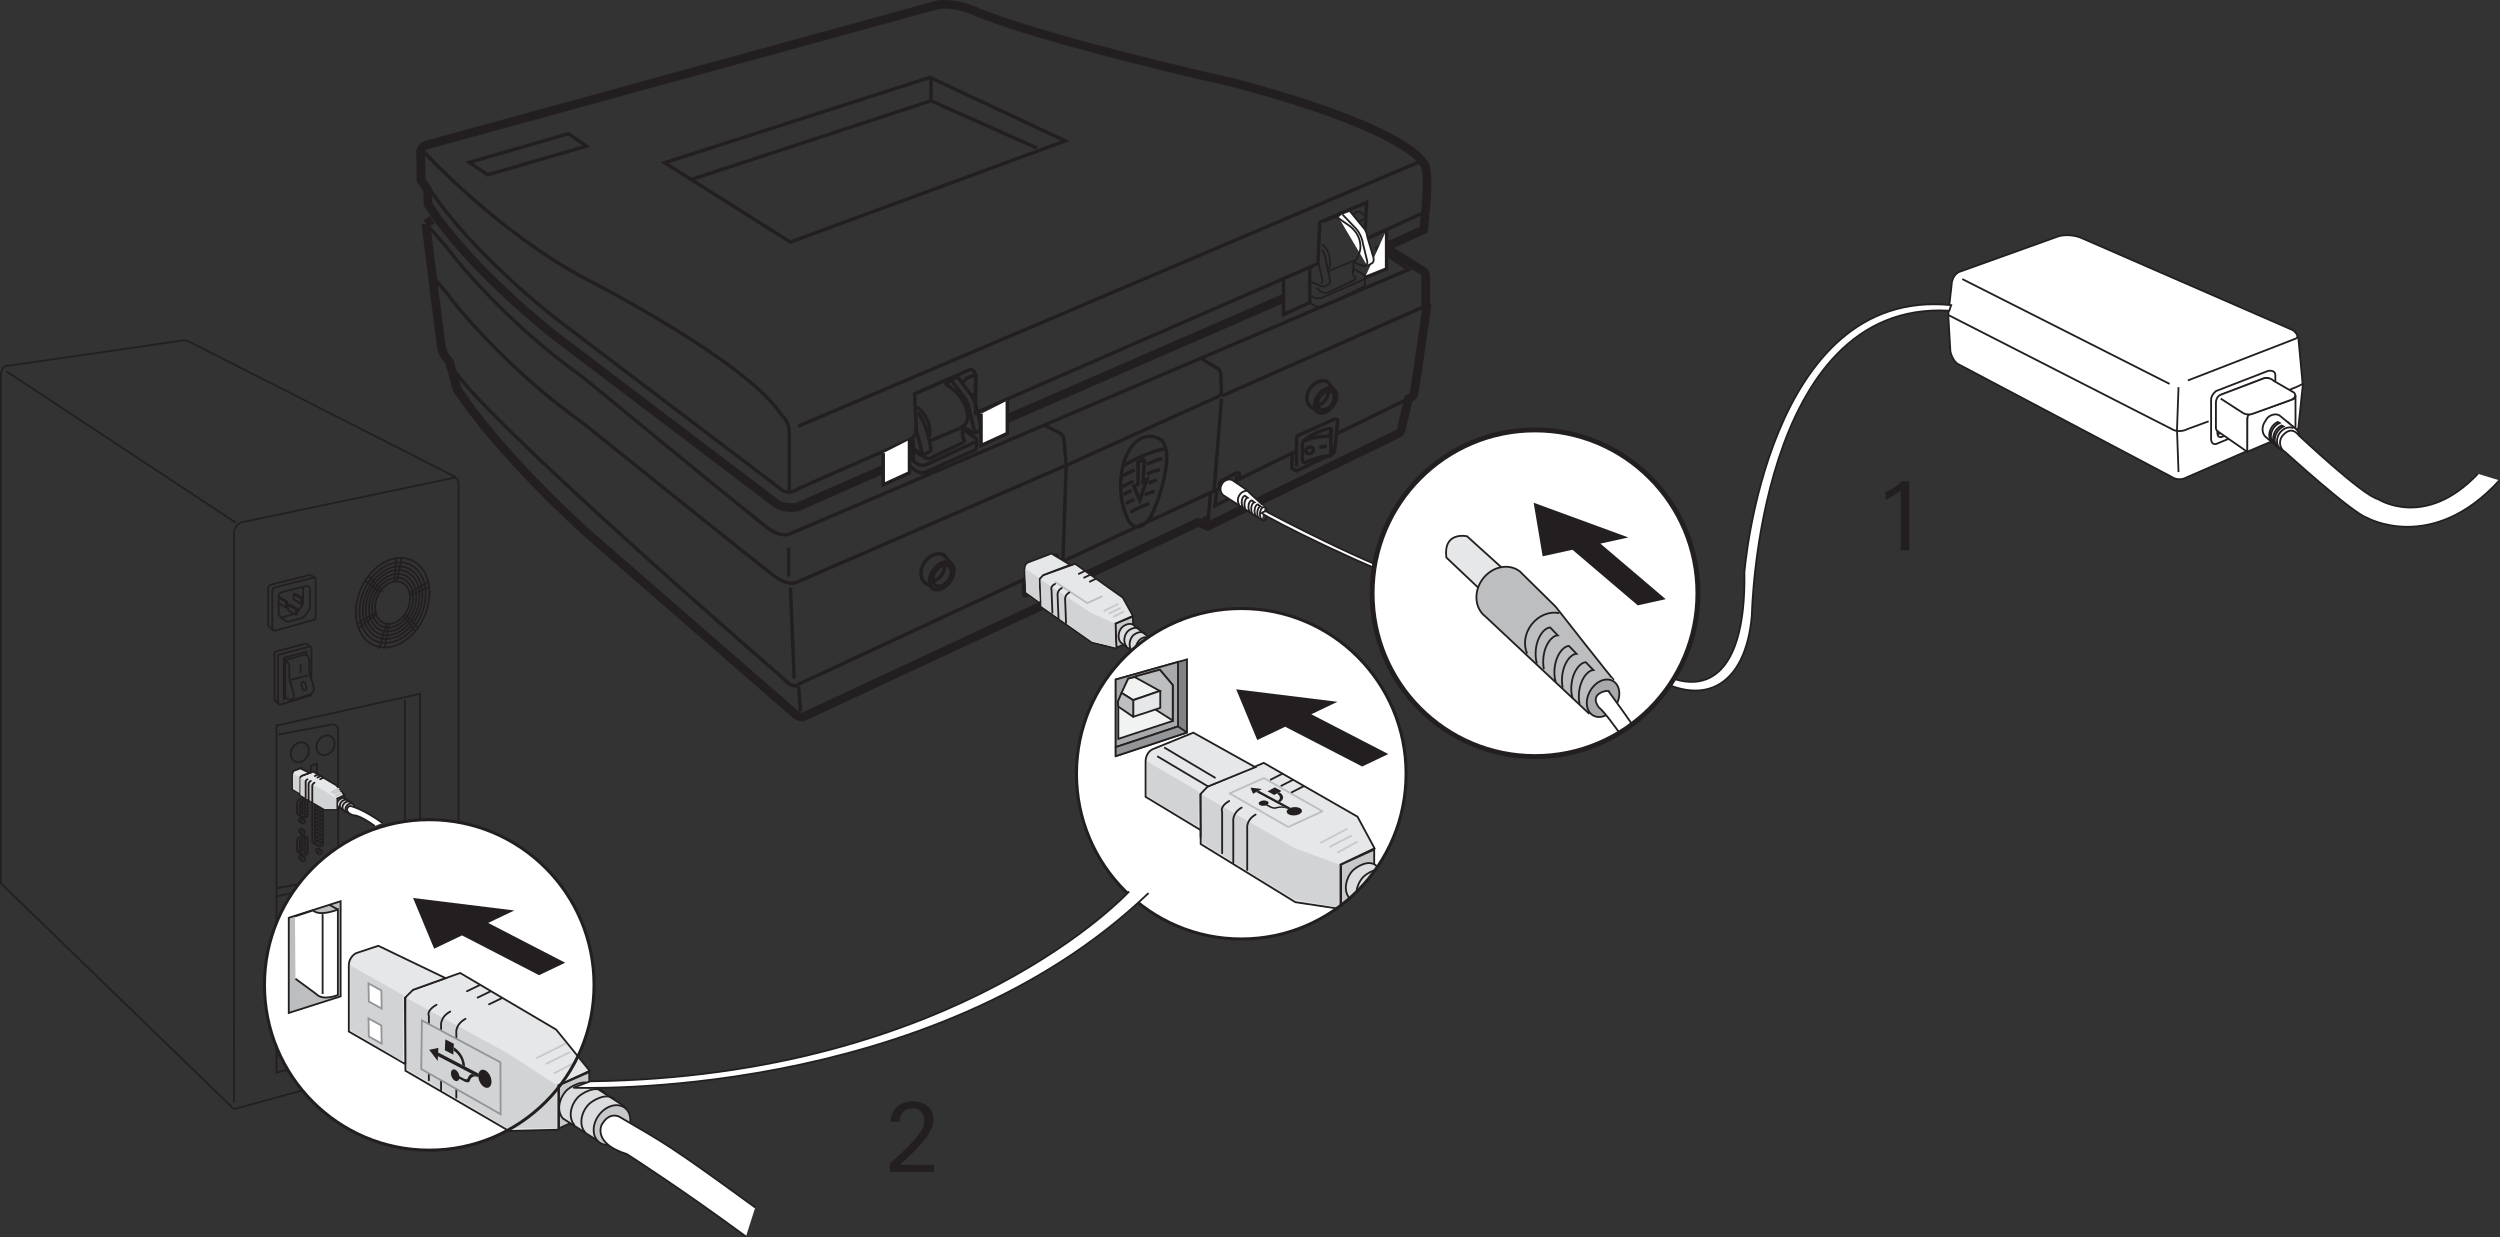 <?xml version="1.0" encoding="UTF-8"?><svg id="Layer_1" xmlns="http://www.w3.org/2000/svg" width="209.255" height="103.565" xmlns:xlink="http://www.w3.org/1999/xlink" viewBox="0 0 209.255 103.565"><rect x="0" y="0" width="209.255" height="103.565" fill="#333333" stroke="none"/><defs><clipPath id="clippath"><path d="M90.1,64.764c0,7.639,6.177,13.831,13.795,13.831s13.794-6.192,13.794-13.831-6.176-13.831-13.794-13.831-13.795,6.192-13.795,13.831" style="fill:none;"/></clipPath><clipPath id="clippath-1"><path d="M114.844,49.657c0,7.551,6.104,13.671,13.636,13.671s13.635-6.12,13.635-13.671-6.103-13.673-13.635-13.673-13.636,6.122-13.636,13.673" style="fill:none;"/></clipPath></defs><path d="M35.653,18.736c.29,2.645,1.306,10.398,1.306,10.398,.145,.465,.261,.639,.261,.639l.406,.523,.638,2.296c.473,.68,1.207,1.711,1.207,1.711,4.515,5.889,10.243,10.816,10.243,10.816l16.84,14.649c.377,.349,.696,.233,.696,.233l20.872-9.737c.435-.204,.406-.523,.406-.523v-.465l11.739-5.551,.812,.32,15.798-7.673c.493-.204,.464-.639,.464-.639l.551-2.354c.405-.174,.463-.435,.463-.435,.406-2.5,1.073-7.324,1.073-7.324l-.087-.174v-2.238c.029-.494-.377-.611-.377-.611l-3.042-1.901" style="fill:none; stroke:#231f20; stroke-width:.728px;"/><path d="M36.188,23.151s.969,1.031,1.703,2.025c0,0,4.295,5.558,10.902,10.232,0,0,15.435,12.44,16.252,12.973,.962,.629,1.569,.387,1.569,.387l22.629-9.826m22.394-6.368l-.519-.611c-.344-.247-1.052-.03-1.428,.497-.376,.528-.404,1.155-.068,1.515l.422,.319m.289-1.213c-.376,.527-.404,1.155-.059,1.401,.343,.247,.928,.02,1.304-.507,.376-.527,.403-1.154,.059-1.401-.344-.247-.928-.02-1.304,.507Zm-.015,.825c.218-.04,.453-.196,.627-.439,.142-.198,.215-.416,.219-.608m-.67,.308c-.283,.396-.295,.873-.027,1.065,.268,.193,.715,.028,.998-.368,.282-.395,.294-.873,.026-1.065-.268-.193-.715-.028-.997,.368Zm-30.913,13.972l-.578-.678c-.383-.275-1.17-.034-1.589,.553-.418,.586-.448,1.284-.074,1.684l.47,.354m.321-1.348c-.419,.586-.449,1.284-.066,1.558,.382,.275,1.031,.022,1.45-.565,.418-.585,.448-1.283,.066-1.558-.383-.274-1.032-.022-1.45,.565Zm-.016,.917c.243-.044,.505-.218,.698-.488,.157-.22,.238-.462,.244-.677m-.746,.344c-.314,.44-.328,.97-.029,1.184,.298,.214,.795,.031,1.109-.409,.314-.44,.328-.97,.029-1.184-.298-.214-.795-.03-1.109,.41Zm10.327-.632l-.055,2.015m-.035-12.995c.09,.023,.455,.144,.503,.603l.192,2.152-.275,8.005" style="fill:none; stroke:#231f20; stroke-width:.291px;"/><line x1="35.653" y1="18.736" x2="36.188" y2="18.385" style="fill:none; stroke:#231f20; stroke-width:.728px;"/><path d="M40.816,14.633l8.278-2.402-1.526-1.04-8.279,2.401,1.527,1.041ZM77.837,6.476l-22.205,7.146,10.523,6.642,23.003-8.471-11.321-5.317Zm8.96,5.915l-8.872-3.955v-1.96m41.245,6.913l-52.377,22.294m52.567-17.985l-5.13,2.357,.154-3.117-3.913,1.659-.16,3.466-28.653,12.494,.01-3.036s-.043-.935-.829-.431l-4.29,1.869,.143,2.9s.108,.54-.471,.912l-9.486,4.17s-.71,.624-1.481-.081l-18.885-14.32s-7.109-5.551-10.536-10.923m-.249-2.808s6.144,6.702,13.597,10.611c0,0,13.291,6.777,16.227,11.305,0,0,.653,.558,.653,1.399v5.071m.79,16.295l.152,2.056m-.836-10.358l.304,7.616m-.455-10.968v2.438m43.477-10.807c-.159,.094-.229,.272-.155,.396,.073,.125,.262,.151,.42,.057,.16-.094,.229-.272,.156-.396-.073-.125-.262-.151-.421-.057Zm1.568-.09s-.407-.026-.629,.093m.956-.986l.053-.474s.04-.197-.236-.131c0,0-1.376,.328-2.098,1.038m2.281-.433s-1.415,.039-2.058,.355c0,0-.315,.079-.315,.263v1.288s-.027,.342,.197,.328c0,0,1.376-.604,2.005-.552,0,0,.184,.052,.21-.145l-.04-1.538Zm-25.442,11.813v-.377s-.021-.167,.125-.251l1.002-.418v.209s.188,.252,.376-.083v-.293l.647-.335s.23-.147,.251,.084v.397m-.23,.251v1.109s-.021,.189-.272,.314l-1.983,.964s-.209,.063-.187-.168v-1.089m11.357-11.89s-1.733-1.025-2.84,1.613c0,0-1.023,2.554,.23,5.191,0,0,.711,1.402,1.879-.23,0,0,1.169-2.241,1.357-4.794,0,0,.084-1.487-.626-1.78Zm-1.232,1.696l-.126,1.926,.313-.189-.584,1.717-.501-1.172,.355-.147v-1.863l.543-.272Zm.417,3.726c-.292,.063-1.294,.544-1.616,.726m2.033-1.752c-.219,.069-.576,.178-.801,.307m-.896,.377c-.212,.087-.461,.207-.675,.356m2.565-1.993c-.22,.069-.477,.167-.703,.296m-1.397,.586c-.212,.087-.461,.207-.675,.356m.827-1.103c-.242,.085-.622,.239-.931,.455m3.165-1.439s-.591,.098-1.128,.377m-1.012-.352s-.459,.168-.989,.485m3.317-1.453s-.626,.146-1.295,.481m1.42-1.277s-1.524,.252-3.445,1.444m7.12,4.229l-.839,.47m.811,.32l.237-2.694m.23-.209l-34.69,16.129s-.367,.515-1.285-.478c0,0-26.135-22.561-27.934-26.389m51.654,8.54l12.756-5.783c.188-.105,.188-.356,.188-.356l-.043-1.452c-.042-.377-.187-.46-.187-.46l-.668-.398-.823-.506m7.65,8.012l-.042,1.193,.397,.231,3.111-1.486s.063-.084,.105-.273l.22-2.258s.155-.505-.356-.268l-2.896,1.296s-.178,.044-.178,.357v2.278m-4.767,1.027l-.267-.134-.089,1.519-1.694,.849,.135-1.162m6.549-3.35l-4.634,2.278v-.358s0-.223-.312-.134l-1.069,.581s-.266,.074-.312,.357v.358l-.446,.223,.624-7.728m15.65-.021l-5.982,2.924m7.395-10.677l-16.974,7.505m-36.312,11.594s-.607,.242-1.569-.387c-.816-.534-15.654-12.755-15.654-12.755-6.607-4.674-10.902-10.232-10.902-10.232-.734-.994-2.239-2.612-2.239-2.612" style="fill:none; stroke:#231f20; stroke-width:.291px;"/><path d="M76.221,36.772v1.499l-9.486,4.17s-1.21,.245-1.981-.46l-18.385-13.941s-7.109-5.55-10.535-10.923l-.054-1.284-.537-.73-.043-2.366s-.007-.421,.471-.589L78.558,.384c1.535-.132,2.766,.439,2.766,.439,5.973,2.556,21.973,6.117,21.973,6.117,14.594,3.88,15.777,6.632,15.777,6.632,.697,.387,.208,4.377,.208,4.377l-.112,1.273-3.993,1.807m-7.749,3.945l-25.408,11.066" style="fill:none; stroke:#231f20; stroke-width:.728px;"/><path d="M109.627,22.34v2.981l-2.199,1.008v-3.009m-18.789,12.889l-1.227-.627m-6.125-2.505l.238-.066s.132-.042,.16-.238c0,0-.145-.43-.019-.556l.036-.754s.041-.203-.176-.048l-.425,.168s-.198,.038-.3,.194l-.118,.128-.15,.154m-.858-.282s-.086-.226,0,0m-2.909,2.29s1.29,.94,1.028,2.469m1.263-4.477s.962,.612,1.368,1.239c0,0,1.001,1.426,.375,2.195,0,0-.125,.235-.547,.392l-2.46,1.035m1.826-5.102l1.063,1.402s.337,.408,.447,1.051l.391,1.615s.038,.219-.09,.172m-4.253,1.897s-.317-1.631-.599-2.07m-.453,1.552l.97,.47s.219,.153,.359,.077l.36-.187s.141-.109,.109-.204c0,0-.329-2.226-1.126-3.057m-.672,3.042l1.392,.768s.203,.094,.375,0l2.791-1.333m-.117-.956s-.037,.713,.235,.956m-4.801,1.238l.75,.549s.376,.298,.845,.063l4.003-1.85m-5.598,1.881l.688,.533c.36,.267,.751,.11,.751,.11l4.112-1.85c.188-.11,.188-.329,.188-.329v-.392s.032-.251-.117-.329l-.946-.658h-.094v-.22l.848,.408s.09,.047,.247,.015l.343-.141s.095-.094,.095-.282l-.391-1.693s-.172-.643-.469-1.035l-1.001-1.348s-.125-.181-.344-.056l-.235,.15-.422,.314s-.047-.361-.625-.032l-1.861,.831m-10.75,11.833l51.874-22.16-2.424-1.659m-37.542-12.467l-20.072,6.589" style="fill:none; stroke:#231f20; stroke-width:.291px;"/><polyline points="116.062 19.221 116.062 22.512 114.248 23.236" style="fill:#fff;"/><polyline points="116.062 19.221 116.062 22.512 114.248 23.236" style="fill:none; stroke:#231f20; stroke-width:.291px;"/><polyline points="84.314 33.527 84.314 36.286 82.115 37.294 82.115 34.642" style="fill:#fff;"/><polyline points="84.314 33.527 84.314 36.286 82.115 37.294 82.115 34.642" style="fill:none; stroke:#231f20; stroke-width:.291px;"/><polyline points="76.125 36.812 76.125 39.571 73.927 40.579 73.927 37.928" style="fill:#fff;"/><polyline points="76.125 36.812 76.125 39.571 73.927 40.579 73.927 37.928" style="fill:none; stroke:#231f20; stroke-width:.291px;"/><path d="M109.627,24.668l.366,.244s.375,.14,.655,0l3.442-1.496s.355-.219,0-.459l-.767-.439" style="fill:none; stroke:#231f20; stroke-width:.154px;"/><path d="M114.45,22.26l.369-.22c.299-.14,.093-.638,.093-.638l-.462-1.556c-.07-.579-.342-.798-.342-.798l-1.141-1.396-.599,.219s-.262,.08-.355,.28" style="fill:#fff;"/><path d="M114.45,22.26l.369-.22c.299-.14,.093-.638,.093-.638l-.462-1.556c-.07-.579-.342-.798-.342-.798l-1.141-1.396-.599,.219s-.262,.08-.355,.28" style="fill:none; stroke:#231f20; stroke-width:.154px;"/><path d="M112.369,17.951l1.104,1.157s.504,.511,.617,1.322l.336,1.37s.149,.479-.299,.459l-.58-.2s-.157-.078-.138-.18m-2.24,.83l2.132-.878c.414-.072,.561-1.004,.561-1.004,.115-1.342-1.045-2.02-1.045-2.02l-.954-.658-1.029,.424m2.432-.623l.327-.206s.09-.12,.254,0l.279,.206s.243,.164,.206,.491l-.085,.78m-.528-.647l.407-.264m-3.927,5.764l.306,.3s.417,.274,.664,.097l2.132-.995s.285-.16,.108-.319l-.177-.08m-2.921-1.245l.337,1.404s.156,.411-.075,.51m.075-2.843s.279,.342,.335,.929l.336,1.584s.07,.337-.15,.406l-.186,.093s-.223,.14-.485,0l-.897-.399m4.647-.279v.579s-.129,.239-.378,.299l-3.128,1.556s-.43,.14-.804-.14l-.31-.208m3.674-3.489l-.069,1.165m-2.584-2.567s.935,.633,.599,2.088" style="fill:none; stroke:#231f20; stroke-width:.154px;"/><path d="M86.103,48.033v-.376s-.021-.167,.125-.25l1-.417v.209s.187,.251,.375-.084v-.292l.645-.334s.23-.146,.25,.083v.397m-.229,.251v1.106s-.021,.188-.271,.314l-1.978,.961s-.209,.062-.187-.167v-1.086m2.954-1.443l-.054,2.01" style="fill:none; stroke:#231f20; stroke-width:.291px;"/><path d="M105.607,43.523l-1.986-1.279-1.128-.728c-.32-.162-.43-.589-.245-.954,.184-.364,.592-.528,.912-.365l1.083,.737s1.622,1.511,1.642,1.505" style="fill:#fff;"/><path d="M105.607,43.523l-1.986-1.279-1.128-.728c-.32-.162-.43-.589-.245-.954,.184-.364,.592-.528,.912-.365l1.083,.737s1.622,1.511,1.642,1.505" style="fill:none; stroke:#231f20; stroke-width:.154px;"/><path d="M105.104,43.201c-.053-.095-.088-.232-.096-.378-.017-.292,.102-.564,.266-.607l.23,.165c-.163,.044-.282,.316-.266,.608,.008,.12,.032,.235,.07,.324m-.712-.45c-.053-.095-.088-.232-.097-.377-.018-.293,.102-.565,.266-.608l.231,.166c-.165,.043-.283,.316-.266,.607,.007,.121,.032,.235,.07,.324m-1.07-.705c-.139-.205-.158-.499-.025-.76,.138-.273,.402-.433,.661-.428m-.338,1.395c-.053-.094-.087-.231-.095-.377-.018-.292,.101-.564,.265-.607l.232,.166c-.164,.043-.283,.316-.266,.607,.007,.12,.032,.235,.069,.325m1.508-.136c.172-.046,.326,.166,.344,.472,.018,.307-.107,.593-.279,.638-.172,.046-.326-.166-.344-.472-.019-.307,.106-.593,.279-.638Z" style="fill:none; stroke:#231f20; stroke-width:.154px;"/><path d="M119.483,48.868c-4.7-1.35-13.356-5.981-13.356-5.981-.209-.217-.524,.059-.524,.059,.482,.419,9.143,4.813,13.91,6.294" style="fill:#fff;"/><path d="M119.483,48.868c-4.7-1.35-13.356-5.981-13.356-5.981-.209-.217-.524,.059-.524,.059,.482,.419,9.143,4.813,13.91,6.294" style="fill:none; stroke:#231f20; stroke-miterlimit:10; stroke-width:.154px;"/><polygon points="94.818 51.609 93.376 52.198 93.454 54.206 94.894 53.576 94.818 51.609" style="fill:#c7c8ca;"/><polygon points="94.818 51.609 93.376 52.198 93.454 54.206 94.894 53.576 94.818 51.609" style="fill:none; stroke:#231f20; stroke-width:.154px;"/><path d="M87.035,48.559l.086,2.228,4.295,3.013,2.014,.465-.08-2.068,1.481-.644-.85-1.529-3.987-2.832-2.664,.941s-.308,.07-.295,.426" style="fill:#e6e7e8;"/><path d="M87.035,48.559l.086,2.228,4.295,3.013,2.014,.465-.08-2.068,1.481-.644-.85-1.529-3.987-2.832-2.664,.941s-.308,.07-.295,.426Z" style="fill:none; stroke:#231f20; stroke-width:.154px;"/><path d="M87.105,50.487l-1.272-.866-.08-2.069,.004,.08c-.017-.437,.286-.554,.286-.554l1.96-.747,1.579,.949-2.254,.852-.318,.337,.093,2.018" style="fill:#e6e7e8;"/><path d="M87.105,50.487l-1.272-.866-.08-2.069,.004,.08c-.017-.437,.286-.554,.286-.554l1.96-.747,1.579,.949-2.254,.852-.318,.337,.093,2.018" style="fill:none; stroke:#231f20; stroke-width:.154px;"/><path d="M96.306,53.444l-1.33-1.036c-.355-.422-.96-.023-1.085,.123-.311,.363-.352,.918-.09,1.242l1.434,1.096" style="fill:#dcddde;"/><path d="M96.306,53.444l-1.33-1.036c-.355-.422-.96-.023-1.085,.123-.311,.363-.352,.918-.09,1.242l1.434,1.096" style="fill:none; stroke:#231f20; stroke-width:.154px;"/><path d="M95.899,53.097c-.355-.422-.96-.023-1.086,.123-.309,.363-.351,.919-.089,1.242m.731-1.722c-.355-.422-.96-.023-1.085,.123-.311,.363-.352,.919-.09,1.242" style="fill:none; stroke:#231f20; stroke-width:.154px;"/><path d="M96.271,54.798c-.311,.362-.774,.395-1.036,.071-.26-.322-.22-.878,.091-1.242,.312-.362,.774-.395,1.036-.072,.261,.323,.221,.879-.09,1.243" style="fill:#c7c8ca;"/><path d="M96.271,54.798c-.311,.362-.774,.395-1.036,.071-.26-.322-.22-.878,.091-1.242,.312-.362,.774-.395,1.036-.072,.261,.323,.221,.879-.09,1.243Z" style="fill:none; stroke:#231f20; stroke-width:.154px;"/><polyline points="88.358 48.731 91.012 50.484 92.223 49.925" style="fill:none; stroke:#bcbec0; stroke-linecap:round; stroke-linejoin:round; stroke-width:.154px;"/><polygon points="93.358 54.199 93.287 52.191 91.29 51.282 87.094 48.5 87.18 50.726 91.348 53.664 93.358 54.199" style="fill:#d1d3d4;"/><path d="M89.229,52.145l-.074-1.928s-.076-.395,.345-.623m-.901,2.18l-.075-1.928s-.076-.395,.345-.623m-.782,2.059l-.074-1.928s-.13-.25,.292-.478" style="fill:none; stroke:#231f20; stroke-linecap:round; stroke-linejoin:round; stroke-width:.154px;"/><polygon points="86.943 48.347 85.818 47.622 85.893 49.561 87.005 50.38 86.943 48.347" style="fill:#d1d3d4;"/><line x1="90.303" y1="48.032" x2="90.804" y2="47.794" style="fill:#d1d3d4;"/><line x1="90.303" y1="48.032" x2="90.804" y2="47.794" style="fill:none; stroke:#231f20; stroke-linecap:round; stroke-width:.154px;"/><line x1="90.744" y1="48.349" x2="91.246" y2="48.112" style="fill:#d1d3d4;"/><line x1="90.744" y1="48.349" x2="91.246" y2="48.112" style="fill:none; stroke:#231f20; stroke-linecap:round; stroke-width:.154px;"/><line x1="91.219" y1="48.686" x2="91.722" y2="48.448" style="fill:#d1d3d4;"/><line x1="91.219" y1="48.686" x2="91.722" y2="48.448" style="fill:none; stroke:#231f20; stroke-linecap:round; stroke-width:.154px;"/><path d="M93.212,51.624l.827-.425m-1.172,.131l.907-.436m-1.329,.221l1.125-.554" style="fill:none; stroke:#c7c8ca; stroke-linecap:round; stroke-width:.154px;"/><path d="M101.37,58.028c-2.537-1.985-4.974-4.004-4.974-4.004,0,0-.26-.393-.731-.115,0,0-.579,.387,.439,1.427,0,0,2.239,1.777,5.535,4.078" style="fill:#fff;"/><path d="M101.37,58.028c-2.537-1.985-4.974-4.004-4.974-4.004,0,0-.26-.393-.731-.115,0,0-.579,.387,.439,1.427,0,0,2.239,1.777,5.535,4.078" style="fill:none; stroke:#231f20; stroke-miterlimit:10; stroke-width:.154px;"/><path d="M117.693,64.764c0,7.639-6.176,13.831-13.795,13.831s-13.795-6.192-13.795-13.831,6.176-13.831,13.795-13.831,13.795,6.192,13.795,13.831" style="fill:#fff;"/><polyline points="209.25 .001 0 .001 0 96.401 209.25 96.401" style="fill:none;"/><g style="clip-path:url(#clippath);"><polygon points="115.024 71.108 112.25 72.363 112.25 75.976 115.024 74.647 115.024 71.108" style="fill:#c7c8ca;"/><polygon points="115.024 71.108 112.25 72.363 112.25 75.976 115.024 74.647 115.024 71.108" style="fill:none; stroke:#231f20; stroke-width:.154px;"/><path d="M100.5,66.641v4.008l7.918,4.864,3.78,.571v-3.721l2.853-1.358-1.426-2.646-7.85-4.504-4.687,1.979s-.589,.166-.589,.808" style="fill:#e6e7e8;"/><path d="M100.5,66.641v4.008l7.918,4.864,3.78,.571v-3.721l2.853-1.358-1.426-2.646-7.85-4.504-4.687,1.979s-.589,.166-.589,.808Z" style="fill:none; stroke:#231f20; stroke-width:.154px;"/><path d="M100.492,69.479l-4.605-2.782v-2.946c0-.787,.584-1.037,.584-1.037l3.41-1.389,5.184,2.89-3.976,1.619-.627,.65,.03,3.628" style="fill:#e6e7e8;"/><path d="M100.492,69.479l-4.604-2.782v-2.946c0-.787,.584-1.037,.584-1.037l3.41-1.389,5.184,2.89-3.976,1.619-.627,.65,.03,3.628" style="fill:none; stroke:#231f20; stroke-width:.154px;"/><path d="M117.708,74.221l-2.443-1.692c-.642-.715-1.817,.086-2.065,.367-.616,.695-.734,1.703-.263,2.252l2.639,1.787" style="fill:#dcddde;"/><path d="M117.708,74.221l-2.443-1.692c-.642-.715-1.817,.086-2.065,.367-.616,.695-.734,1.703-.263,2.252l2.639,1.787" style="fill:none; stroke:#231f20; stroke-width:.154px;"/><path d="M116.963,73.65c-.642-.715-1.817,.086-2.067,.366-.614,.696-.732,1.705-.26,2.252m1.51-3.204c-.642-.715-1.817,.086-2.065,.367-.615,.695-.733,1.704-.261,2.252" style="fill:none; stroke:#231f20; stroke-width:.154px;"/><path d="M117.543,76.668c-.615,.696-1.496,.815-1.968,.267-.471-.548-.353-1.556,.262-2.252,.617-.695,1.496-.815,1.968-.268,.471,.548,.353,1.556-.262,2.253" style="fill:#c7c8ca;"/><path d="M117.543,76.668c-.615,.696-1.496,.815-1.968,.267-.471-.548-.353-1.556,.262-2.252,.617-.695,1.496-.815,1.968-.268,.471,.548,.353,1.556-.262,2.253Z" style="fill:none; stroke:#231f20; stroke-width:.154px;"/><polygon points="110.693 67.909 107.823 69.22 102.921 66.411 105.786 65.126 110.693 67.909" style="fill:none; stroke:#bcbec0; stroke-linecap:round; stroke-linejoin:round; stroke-width:.154px;"/><polygon points="112.069 75.976 112.082 72.363 108.363 70.989 100.616 66.527 100.616 70.532 108.3 75.278 112.069 75.976" style="fill:#d1d3d4;"/><path d="M104.395,72.82v-3.469s-.117-.702,.7-1.169m-1.867,4.053v-3.468s-.116-.702,.701-1.171m-1.634,3.819v-3.468s-.228-.433,.588-.902" style="fill:none; stroke:#231f20; stroke-linecap:round; stroke-linejoin:round; stroke-width:.154px;"/><polygon points="100.342 66.272 96.002 63.725 96.002 66.659 100.307 69.204 100.342 66.272" style="fill:#d1d3d4;"/><line x1="106.364" y1="65.257" x2="107.333" y2="64.76" style="fill:#d1d3d4;"/><line x1="106.364" y1="65.257" x2="107.333" y2="64.76" style="fill:none; stroke:#231f20; stroke-linecap:round; stroke-width:.154px;"/><line x1="107.252" y1="65.77" x2="108.221" y2="65.274" style="fill:#d1d3d4;"/><line x1="107.252" y1="65.77" x2="108.221" y2="65.274" style="fill:none; stroke:#231f20; stroke-linecap:round; stroke-width:.154px;"/><line x1="108.126" y1="66.314" x2="109.095" y2="65.818" style="fill:#d1d3d4;"/><line x1="108.126" y1="66.314" x2="109.095" y2="65.818" style="fill:none; stroke:#231f20; stroke-linecap:round; stroke-width:.154px;"/><path d="M111.979,71.35l1.598-.877m-2.232,.393l1.751-.907m-2.534,.576l2.172-1.149" style="fill:none; stroke:#c7c8ca; stroke-linecap:round; stroke-width:.154px;"/><polygon points="99.352 61.313 93.386 63.292 93.386 56.877 99.352 55.192 99.352 61.313" style="fill:#808285;"/><polygon points="99.352 61.313 93.386 63.292 93.386 56.877 99.352 55.192 99.352 61.313" style="fill:none; stroke:#231f20; stroke-width:.154px;"/><polygon points="98.6 60.804 93.386 62.535 93.386 56.877 98.6 55.406 98.6 60.804" style="fill:#a7a9ac;"/><polygon points="98.6 60.804 93.387 62.535 93.387 56.877 98.6 55.406 98.6 60.804" style="fill:none; stroke:#231f20; stroke-width:.154px;"/><polygon points="94.434 56.803 97.079 56.056 98.16 57.338 98.16 60.343 93.605 61.844 93.605 58.657 94.434 56.803" style="fill:#f1f2f2;"/><polygon points="94.434 56.803 97.079 56.056 98.16 57.338 98.16 60.343 93.605 61.844 93.605 58.657 94.434 56.803" style="fill:none; stroke:#231f20; stroke-width:.154px;"/><polygon points="98.16 60.31 95.08 58.355 95.08 56.602 97.079 56.056 98.16 57.338 98.16 60.31" style="fill:#bcbec0;"/><polygon points="98.16 60.31 95.08 58.355 95.08 56.602 97.079 56.056 98.16 57.338 98.16 60.31" style="fill:none; stroke:#231f20; stroke-width:.154px;"/><polygon points="93.876 57.995 94.831 58.594 97.081 57.835 94.983 56.673 94.434 56.804 93.876 57.995" style="fill:#f1f2f2;"/><polygon points="93.876 57.995 94.831 58.594 97.081 57.835 94.983 56.673 94.434 56.804 93.876 57.995" style="fill:none; stroke:#231f20; stroke-width:.154px;"/><polygon points="97.116 59.252 94.853 59.997 94.853 58.608 97.116 57.822 97.116 59.252" style="fill:#e6e7e8;"/><polygon points="97.116 59.252 94.853 59.997 94.853 58.608 97.116 57.822 97.116 59.252" style="fill:none; stroke:#231f20; stroke-linecap:round; stroke-linejoin:round; stroke-width:.154px;"/><polygon points="94.853 58.608 94.853 59.997 93.599 59.143 93.571 58.723 93.876 57.995 94.853 58.608" style="fill:#bcbec0;"/><polygon points="94.853 58.608 94.853 59.997 93.599 59.143 93.571 58.723 93.876 57.995 94.853 58.608" style="fill:none; stroke:#231f20; stroke-linecap:round; stroke-linejoin:round; stroke-width:.154px;"/><polygon points="99.352 61.313 98.6 60.804 93.386 62.535 93.386 63.292 99.352 61.313" style="fill:#939598;"/><polygon points="99.352 61.313 98.6 60.804 93.386 62.535 93.386 63.292 99.352 61.313" style="fill:none; stroke:#231f20; stroke-linecap:round; stroke-linejoin:round; stroke-width:.154px;"/><polygon points="107.57 60.829 105.236 61.943 103.472 57.697 111.946 58.741 109.758 59.785 116.204 63.115 114.016 64.159 107.57 60.829" style="fill:#231f20;"/><path d="M108.809,67.646c-.239-.129-.644-.118-.904,.024-.26,.142-.278,.362-.038,.492,.239,.129,.644,.118,.904-.024,.26-.143,.277-.362,.038-.492" style="fill:#231f20;"/><path d="M106.071,67.058c-.154-.083-.416-.077-.584,.015-.167,.092-.178,.234-.024,.318,.154,.084,.415,.077,.584-.015,.168-.092,.18-.234,.025-.318" style="fill:#231f20;"/><polygon points="105.616 66.042 104.884 66.442 104.668 65.927 105.616 66.042" style="fill:#231f20;"/><polyline points="107.818 67.734 105.153 66.294 105.358 66.181 108.029 67.625" style="fill:#231f20;"/><polygon points="106.704 65.906 106.096 66.239 106.654 66.541 107.262 66.208 106.704 65.906" style="fill:#231f20;"/><path d="M106.891,66.417s.508,.327,.056,.619l.182,.102s.642-.371-.052-.829" style="fill:#231f20;"/><path d="M106.055,67.31l.33,.178s.222,.141,.443,.059c0,0,.339-.102,.597-.026l.395,.213c-.443-.218-.914-.076-.914-.076-.273,.124-.59-.055-.59-.055l-.399-.216" style="fill:#231f20;"/><path d="M101.161,65.854l-4.302-2.558m4.885,1.827l-4.302-2.559" style="fill:none; stroke:#231f20; stroke-width:.154px;"/></g><path d="M117.693,64.764c0,7.639-6.176,13.831-13.795,13.831s-13.795-6.192-13.795-13.831,6.176-13.831,13.795-13.831,13.795,6.192,13.795,13.831Z" style="fill:none; stroke:#231f20; stroke-width:.257px;"/><path d="M.522,31.072l19.226,12.684m18.398-3.82L15.969,28.665c-.337-.195-.577-.184-.577-.184L.706,30.613s-.417-.152-.627,.595v42.729l19.502,18.899" style="fill:none; stroke:#231f20; stroke-width:.154px;"/><path d="M25.383,86.33c.139-.048,1.809-.489,1.947-.539,.193-.07,.315-.049,.351,.114,.037,.164-.073,.384-.046,.489,.036,.147-.167,.207-.305,.247-.086,.025-1.493,.428-1.578,.454-.086,.026-.106-.005-.188-.08-.083-.075-.125-.151-.223-.357-.087-.184-.096-.279,.042-.327Z" style="fill:none; stroke:#231f20; stroke-linecap:round; stroke-linejoin:round; stroke-width:.154px;"/><path d="M26.429,48.376s-.418-.274-.579-.23c-.29,.08-2.928,.719-3.088,.773-.161,.055-.322,.077-.322,.399v3.032l.418,.413m8.909-3.192l-1.185-.946-.017-.011c.084-.135,.173-.265,.268-.387l.018-.004,1.061,1.171-.013-.004c-.045,.059-.088,.122-.129,.187l-.002-.006Zm1.454-.904l.396-1.974,.005,.004c-.152-.006-.306,.003-.46,.025l.003,.017-.158,1.929-.008,.008c.072-.011,.144-.015,.217-.013l.004,.004Zm1.088,1.17l1.611-.679-.005,.001c-.018-.147-.042-.291-.075-.429l-.005,.001-1.567,.905,.01-.009c.018,.073,.023,.133,.031,.211Zm-.537,1.749l.989,1.243,.001,.001c.085-.099,.165-.204,.242-.312l.017,.015-1.132-1.095-.008-.005c-.037,.052-.076,.102-.117,.15l.007,.004Zm-1.427,.628l-.576,1.961,.018-.015c.139,.026,.28,.038,.422,.038l-.002-.006,.343-1.956,.006-.007c-.067,.001-.134-.005-.199-.017l-.012,.001Zm-.843-.765l-1.493,1.099-.001,.016c-.045-.121-.084-.248-.116-.378l.017-.002,1.539-.905,.005,.007c.016,.06,.034,.118,.054,.174m.717,.721c.727,.229,1.603-.363,1.956-1.321,.353-.959,.049-1.92-.678-2.148-.727-.229-1.603,.363-1.956,1.321-.353,.958-.049,1.92,.678,2.148Zm-.113,.306c.856,.269,1.887-.427,2.303-1.554,.415-1.127,.058-2.258-.797-2.527-.856-.269-1.887,.427-2.302,1.554-.415,1.127-.059,2.259,.797,2.528Zm-.111,.305c.983,.309,2.167-.49,2.645-1.786s.066-2.596-.916-2.905c-.985-.309-2.169,.49-2.647,1.786-.477,1.296-.067,2.596,.918,2.905Zm-.117,.314c1.115,.35,2.458-.556,2.999-2.026,.542-1.469,.076-2.943-1.039-3.293-1.115-.35-2.459,.556-2.999,2.025-.542,1.469-.076,2.943,1.039,3.294Zm-.109,.295c1.239,.389,2.731-.618,3.333-2.25s.084-3.27-1.154-3.66c-1.239-.389-2.731,.618-3.333,2.251s-.084,3.27,1.154,3.659Zm-.12,.329c1.376,.432,3.034-.687,3.703-2.5,.667-1.813,.093-3.634-1.283-4.066-1.377-.433-3.035,.687-3.703,2.5-.668,1.813-.093,3.634,1.283,4.066Zm-.135,.364c1.529,.481,3.372-.763,4.114-2.777,.743-2.015,.104-4.038-1.426-4.518-1.529-.48-3.372,.763-4.114,2.778-.742,2.015-.104,4.037,1.426,4.518Z" style="fill:none; stroke:#231f20; stroke-width:.154px;"/><path d="M24.58,49.727v.452l.644,.363v-.452l-.644-.363Zm.627,.814l.112-.041v-.468l-.61-.345-.13,.052m-.466,.895v.451l.644,.363v-.452l-.644-.363Zm.628,.814l.112-.041v-.468l-.627-.345-.114,.041m-.743-.105l.567,.32v-.451l-.581-.347m.564,.798l.112-.041v-.468l-.612-.345-.083,.023m1.606,1.144c.193-.234,.424-.594,.424-.689,0-.117,.004-.926,.005-1.298m-1.807,2.507c.144-.049,.696-.193,.99-.27m-.873-1.879c-.117,.039-.363,.126-.363,.358,0,.233,.01,1.31,.01,1.496,0,.184,.654,.708,.815,.654,.184-.062,.883-.249,1.159-.314,.16-.039,.659-.749,.643-.896-.015-.14,.006-1.272,.006-1.458s-.092-.377-.301-.321c-.208,.057-1.854,.441-1.969,.48Zm-.568-.395c-.161,.054-.321,.077-.321,.399v3.033s.032,.262,.257,.21c.264-.062,3.09-.87,3.282-.923,0,0,.096-.059,.096-.252s.001-2.839,0-3.097c0-.135-.064-.187-.224-.144-.289,.079-2.928,.719-3.09,.774Z" style="fill:none; stroke:#231f20; stroke-linecap:round; stroke-linejoin:round; stroke-width:.154px;"/><path d="M25.352,57.082c-.158,.057-.158,.184-.095,.376,.062,.193,.095,.384,.252,.327,.159-.057,.159-.216,.096-.408s-.096-.352-.253-.295Zm-1.516-1.752s.379,.015,.379,.458v.633c0,.292-.012,.405,.126,.828,.126,.385,.19,.641,.253,.897,.063,.256-.129,.516-.426,.394-.015-.006-.03-.012-.044-.018m.238-1.609l1.419-.393m-1.534,2.087l-.379-.269-.01-3.071,1.65-.471s.379,.046,.379,.49v.633c0,.317,0,.443,.126,.828s.253,.636,.253,.896c0,.38-.2,.46-.505,.55-.948,.279-1.231,.488-1.514,.414Zm1.419-3.816l.001-.243-1.911,.52v3.458l.148-.042m2.166-1.708v-2.514c0-.161-.197-.133-.197-.133l-2.462,.659c-.179-.007-.144,.245-.144,.245v3.817s.036,.127,.162,.132l2.516-.747s.054,.002,.125-.102m-.016-3.963c-.056-.055-.466-.303-.466-.303l-2.463,.658c-.179-.007-.143,.245-.143,.245v3.817s.179,.223,.34,.354" style="fill:none; stroke:#231f20; stroke-width:.154px;"/><line x1="25.162" y1="55.65" x2="25.162" y2="56.252" style="fill:none; stroke:#231f20; stroke-linecap:round; stroke-width:.154px;"/><path d="M27.573,85.756l-.266-.132c-.062-.038-.153-.029-.272,.014-.138,.051-1.867,.527-2.006,.577-.14,.048-.088,.116,.017,.29,.129,.214,.141,.282,.223,.357,.041,.038,.067,.064,.092,.078l.248,.135" style="fill:none; stroke:#231f20; stroke-linecap:round; stroke-linejoin:round; stroke-width:.154px;"/><path d="M35.059,86.451l-1.064-.747m-.106-27.104v26.997l-10.732,2.777m12.009-30.308v28.491l-12.027,3.227v-29.051l12.027-2.668Zm-15.585,34.2V44.621c.046-.853,.873-.956,.873-.956l17.193-3.594s.741-.358,.741,.495v46.738s.076,.294-.25,.458l-18.558,5.075m7.755-6.485c.013,.036,.056,.056,.096,.044,.04-.011,.062-.05,.05-.086-.013-.036-.056-.056-.095-.044-.041,.011-.062,.05-.05,.086Zm-.307,.09c.012,.036,.055,.056,.095,.044,.04-.012,.062-.05,.05-.086-.013-.036-.055-.056-.096-.044-.04,.012-.063,.05-.05,.087Zm-.308,.09c.013,.036,.055,.056,.095,.044,.041-.012,.063-.05,.051-.086-.013-.036-.055-.056-.096-.044-.039,.012-.061,.05-.049,.086Zm-.309,.09c.013,.036,.055,.056,.095,.045,.04-.012,.063-.051,.05-.087-.012-.035-.056-.056-.096-.044-.04,.012-.062,.05-.05,.086Zm-.308,.09c.012,.036,.055,.056,.096,.044,.04-.012,.062-.05,.049-.086-.013-.036-.055-.056-.095-.044-.041,.012-.062,.05-.05,.086Zm-.308,.09c.013,.036,.056,.056,.096,.044,.04-.011,.063-.05,.05-.086-.013-.036-.055-.056-.095-.044-.04,.012-.062,.05-.05,.086Zm1.745-.832c.013,.036-.01,.075-.05,.087-.039,.011-.082-.008-.095-.045-.013-.036,.009-.075,.049-.086,.04-.011,.083,.008,.096,.044Zm-.453,.132c.013,.036,.055,.056,.096,.044,.04-.011,.062-.05,.05-.086-.013-.036-.055-.056-.095-.044-.041,.011-.062,.05-.05,.086Zm-.308,.09c.013,.036,.056,.056,.096,.044,.04-.012,.063-.051,.05-.086-.013-.036-.056-.056-.096-.044-.04,.012-.062,.05-.05,.086Zm-.307,.09c.012,.036,.055,.056,.094,.044,.041-.012,.063-.05,.05-.086-.012-.036-.056-.056-.096-.044-.039,.012-.062,.051-.049,.086Zm-.308,.09c.012,.036,.056,.056,.096,.044,.04-.012,.062-.05,.049-.086-.012-.036-.055-.056-.095-.044s-.062,.05-.049,.086Zm-.308,.09c.012,.036,.056,.056,.096,.044,.04-.012,.062-.05,.049-.087-.012-.036-.056-.056-.096-.044-.04,.012-.062,.05-.049,.087Zm-.307,.09c.012,.036,.055,.056,.095,.044,.041-.012,.063-.05,.05-.086-.013-.036-.056-.056-.096-.044-.041,.012-.063,.05-.05,.086Zm2.82-.492c.016-.121-.058-.224-.166-.231-.108-.006-.209,.086-.227,.208-.016,.121,.059,.224,.167,.231,.108,.007,.209-.086,.226-.208Zm-.172-.246l-.247-.152c-.108-.006-.214,.086-.226,.208-.01,.101,.082,.227,.177,.262l.15,.114m-3.01,.786c.016-.121-.059-.224-.166-.231-.108-.006-.21,.087-.226,.208-.016,.121,.058,.224,.166,.231,.108,.007,.209-.086,.226-.207Zm-.172-.247l-.249-.151c-.108-.006-.214,.086-.225,.207-.01,.101,.082,.228,.178,.262l.15,.114m.503-.595l-.249-.114" style="fill:none; stroke:#231f20; stroke-width:.154px;"/><path d="M26.375,67.366c-.01-.206,.063-.332,.19-.443,.141-.121,.27-.167,.355-.157,.118,.014,.118,.227,.116,.37v3.304c.002,.143,.002,.356-.116,.37-.086,.01-.189-.004-.355-.061-.126-.044-.199-.089-.19-.295v-3.09Z" style="fill:none; stroke:#231f20; stroke-linecap:round; stroke-linejoin:round; stroke-width:.154px;"/><path d="M26.823,70.466c.03,0,.054,.035,.054,.076,0,.042-.024,.076-.054,.076-.03,0-.054-.034-.054-.076s.024-.076,.054-.076Zm-.001-.321c.029,0,.054,.034,.054,.075,0,.042-.024,.076-.053,.076-.031,0-.055-.034-.055-.076,0-.041,.024-.076,.054-.076Zm-.001-.321c.029-.001,.054,.034,.054,.075,0,.042-.024,.076-.054,.076-.03,.001-.054-.034-.054-.075,0-.042,.024-.076,.054-.076Zm-.001-.321c.029-.001,.054,.033,.054,.075,0,.042-.024,.076-.054,.076-.03,0-.054-.033-.054-.075s.024-.076,.054-.076Zm-.001-.322c.029,0,.054,.034,.054,.076,0,.042-.024,.076-.054,.076-.03,0-.054-.034-.054-.076s.024-.076,.054-.076Zm-.002-.321c.031,0,.055,.034,.055,.076s-.024,.076-.054,.076c-.03,0-.054-.034-.054-.076s.024-.076,.053-.076Zm-.001-.321c.031-.001,.054,.034,.055,.075,0,.042-.024,.076-.054,.076-.03,0-.054-.034-.054-.076,0-.041,.024-.076,.053-.076Zm0-.321c.029,0,.053,.034,.054,.075,0,.042-.024,.076-.054,.076-.03,.001-.054-.034-.054-.076,0-.041,.024-.076,.054-.076Zm-.002-.321c.03,0,.054,.034,.054,.076s-.023,.076-.054,.076c-.029,0-.053-.034-.053-.075s.024-.076,.053-.076Zm-.001-.321c.03,0,.054,.034,.054,.076s-.023,.076-.053,.076c-.03,0-.054-.034-.054-.076s.024-.076,.053-.076Zm-.001-.321c.03,0,.054,.034,.054,.075s-.023,.076-.053,.076c-.03,0-.054-.033-.054-.075,0-.041,.024-.076,.053-.076Zm0-.17c.029,0,.054-.034,.053-.076,0-.042-.024-.076-.054-.076-.03,0-.054,.035-.053,.076,0,.042,.024,.076,.054,.076Zm-.178,3.305c-.059,.07-.024,.075-.054,.076-.029,0-.054-.034-.054-.075m.054-.076c.029,0,.054,.034,.054,.076,0,.041-.024,.075-.054,.076-.029,0-.054-.034-.054-.075,0-.042,.024-.076,.054-.076Zm-.002-.321c.03,0,.055,.034,.055,.076,0,.042-.024,.076-.054,.076-.03,0-.054-.034-.054-.075,0-.042,.024-.076,.053-.076Zm0-.321c.029,0,.054,.034,.054,.076s-.024,.076-.054,.076c-.03,0-.054-.034-.054-.075,0-.042,.024-.076,.054-.076Zm-.001-.321c.03-.001,.054,.034,.054,.075,0,.042-.024,.076-.054,.076-.03,0-.054-.034-.054-.076,0-.042,.024-.076,.054-.076Zm-.002-.321c.03-.001,.055,.034,.055,.076,0,.042-.024,.075-.054,.076-.03,0-.054-.034-.054-.076s.024-.076,.053-.076Zm0-.321c.029-.001,.054,.033,.054,.075,0,.041-.024,.075-.054,.076-.03,0-.054-.034-.054-.076,0-.042,.024-.075,.054-.075Zm-.002-.322c.03,0,.054,.034,.055,.075,0,.042-.024,.076-.054,.076-.03,0-.054-.034-.054-.076,0-.042,.024-.076,.053-.076Zm-.001-.321c.03,0,.054,.034,.054,.076,0,.042-.024,.076-.053,.076-.03,.001-.054-.034-.054-.075,0-.042,.024-.076,.053-.076Zm-.001-.321c.03,0,.054,.034,.054,.076,.001,.042-.024,.076-.053,.076-.03,0-.054-.034-.054-.076s.024-.076,.053-.076Zm-.001-.321c.03-.001,.054,.034,.054,.075s-.023,.076-.054,.076c-.029,0-.053-.034-.053-.076,0-.041,.023-.076,.053-.076Zm-.001-.322c.03,0,.054,.034,.054,.076,.001,.041-.023,.075-.053,.076-.03,.001-.054-.034-.055-.075,0-.042,.024-.076,.054-.077Zm.264,4.38c-.087,.046-.182,.017-.21-.067-.028-.083,.019-.189,.106-.236s.18-.016,.209,.067c.029,.083-.018,.189-.105,.236Zm-.223-.067l-.168-.153c-.029-.084,.016-.193,.105-.236,.073-.036,.188,.002,.236,.067l.119,.087m-.085-4.872c-.087,.046-.182,.017-.211-.067-.029-.084,.019-.189,.106-.236,.086-.046,.181-.017,.21,.067,.029,.084-.018,.189-.105,.236Zm-.224-.067l-.168-.153c-.028-.084,.017-.193,.106-.236,.072-.036,.187,.002,.236,.067l.118,.087" style="fill:none; stroke:#231f20; stroke-width:.154px;"/><path d="M25.098,67.388c-.01-.172,.063-.277,.191-.369,.14-.101,.269-.139,.354-.131,.117,.012,.117,.189,.116,.309v.889c.001,.12,.001,.297-.116,.309-.085,.008-.188-.004-.354-.051-.126-.036-.2-.074-.191-.246v-.71Zm1.394,3.323c-.126-.043-.366-.146-.356-.352v-3.09c-.01-.206,.063-.332,.19-.442,.14-.122,.27-.167,.355-.157l.184,.076" style="fill:none; stroke:#231f20; stroke-linecap:round; stroke-linejoin:round; stroke-width:.154px;"/><path d="M25.538,68.1c.03,0,.054,.028,.054,.063,.001,.035-.024,.063-.053,.064-.03,0-.054-.028-.054-.063,0-.035,.024-.063,.053-.063Zm-.001-.268c.03,0,.054,.028,.055,.063,0,.035-.024,.063-.054,.063-.03,0-.054-.028-.054-.063s.023-.063,.053-.063Zm-.001-.268c.03,0,.054,.027,.054,.062,0,.035-.023,.063-.053,.063-.03,.001-.054-.028-.054-.063,0-.035,.023-.063,.053-.063Zm-.001-.268c.03-.001,.054,.028,.054,.063,0,.035-.024,.063-.053,.063-.03,0-.054-.028-.054-.063-.001-.035,.023-.063,.053-.063Zm-.001-.142c.03,0,.054-.029,.054-.063,0-.035-.024-.063-.054-.063-.03,0-.054,.028-.054,.063,.001,.035,.025,.063,.054,.063Zm-.238,.818c.029,0,.054,.028,.054,.063,0,.035-.024,.063-.054,.063-.03,.001-.054-.028-.054-.062,0-.035,.024-.064,.054-.064Zm-.002-.268c.03-.001,.054,.028,.055,.063,0,.035-.024,.063-.054,.063-.03,0-.054-.028-.054-.063,0-.035,.024-.063,.053-.063Zm0-.268c.029-.001,.053,.028,.054,.063,0,.035-.024,.063-.054,.063-.03,0-.054-.028-.054-.063,0-.035,.024-.063,.054-.063Zm-.001-.269c.029,0,.053,.028,.054,.063,0,.035-.024,.063-.054,.063s-.054-.028-.054-.063c0-.035,.024-.063,.054-.064Z" style="fill:none; stroke:#231f20; stroke-width:.154px;"/><path d="M25.214,68.312c-.126-.036-.366-.122-.355-.294v-.71c-.011-.172,.062-.276,.189-.369,.139-.101,.269-.139,.354-.13l.185,.063" style="fill:none; stroke:#231f20; stroke-linecap:round; stroke-linejoin:round; stroke-width:.154px;"/><path d="M25.423,68.923c-.087,.046-.181,.016-.21-.068-.028-.083,.018-.189,.106-.236,.087-.046,.18-.017,.209,.067,.029,.084-.018,.189-.105,.236Zm-.223-.067l-.168-.154c-.029-.083,.017-.192,.105-.236,.073-.036,.188,.002,.236,.067l.119,.086m-.086-1.937c-.087,.047-.181,.017-.209-.067-.029-.084,.018-.189,.105-.236,.087-.047,.181-.017,.21,.067,.029,.083-.018,.189-.106,.236Zm-.222-.067l-.168-.154c-.029-.084,.017-.193,.105-.236,.073-.036,.188,.002,.236,.068l.118,.086m-.206-.683v-1.413l-.505,.16v1.414l.505-.16Zm1.251-.347v-1.414l-.506,.16v1.414l.506-.16Zm.276-2.225c.339,.205,.816,.039,1.066-.372,.249-.411,.179-.911-.161-1.116-.339-.205-.816-.039-1.067,.372-.249,.411-.178,.911,.162,1.116Zm-2.156,.587c.339,.206,.816,.039,1.066-.372,.251-.411,.178-.911-.161-1.116-.339-.205-.816-.039-1.066,.372-.249,.411-.178,.911,.16,1.116Zm9.251,19.538l-10.75,2.614m0,2.001l10.75-2.748,.532,.214v-1.387l-.532-.267-10.75,2.668m10.75-13.659l-10.75,2.348m10.75-.427l-10.75,2.348" style="fill:none; stroke:#231f20; stroke-width:.154px;"/><path d="M25.098,70.535c-.01-.171,.063-.276,.191-.369,.14-.102,.269-.14,.354-.131,.117,.012,.117,.189,.116,.308v.889c.001,.12,.001,.297-.116,.309-.085,.008-.189-.004-.354-.051-.126-.036-.201-.074-.191-.245v-.711Z" style="fill:none; stroke:#231f20; stroke-linecap:round; stroke-linejoin:round; stroke-width:.154px;"/><path d="M25.538,71.247c.03,0,.054,.028,.054,.063,.001,.035-.024,.063-.053,.064-.03,0-.054-.028-.054-.063,0-.035,.024-.063,.053-.063Zm-.001-.268c.03,0,.054,.028,.055,.063,0,.035-.024,.063-.054,.063-.03,0-.054-.028-.054-.063,0-.035,.023-.063,.053-.063Zm-.001-.268c.03,0,.054,.028,.054,.063,0,.035-.023,.063-.053,.063-.03,0-.054-.028-.054-.063,0-.035,.023-.063,.053-.063Zm-.001-.268c.03-.001,.054,.027,.054,.062s-.024,.064-.053,.064c-.03,0-.054-.028-.054-.063-.001-.035,.023-.063,.053-.063Zm-.001-.142c.03,0,.054-.028,.054-.063s-.024-.063-.054-.063c-.03,0-.054,.028-.054,.063,.001,.035,.025,.063,.054,.063Zm-.238,.818c.029,0,.054,.028,.054,.063s-.024,.063-.054,.063c-.03,0-.054-.028-.054-.063,0-.035,.024-.064,.054-.064Zm-.002-.268c.03,0,.054,.028,.055,.063,0,.035-.024,.063-.054,.063-.03,0-.054-.028-.054-.063s.024-.063,.053-.063Zm0-.268c.029,0,.053,.028,.054,.062,0,.035-.024,.064-.054,.064-.03,.001-.054-.028-.054-.063,0-.035,.024-.063,.054-.063Zm-.001-.268c.029,0,.053,.028,.054,.063,0,.035-.024,.063-.054,.063-.03,0-.054-.029-.054-.063,0-.035,.024-.063,.054-.063Z" style="fill:none; stroke:#231f20; stroke-width:.154px;"/><path d="M25.214,71.459c-.126-.036-.366-.121-.355-.293v-.71c-.011-.172,.062-.277,.189-.369,.139-.101,.269-.14,.354-.131l.185,.063" style="fill:none; stroke:#231f20; stroke-linecap:round; stroke-linejoin:round; stroke-width:.154px;"/><path d="M23.298,61.481l4.577-.854s.426,.053,.426,.427v12.164s.053,.16-.214,.214l-4.895,.907m10.696,2.881l-10.696,2.508m8.157,5.567c.014-.099-.047-.183-.136-.188-.088-.005-.17,.07-.183,.169-.013,.099,.047,.183,.135,.188,.088,.005,.171-.071,.184-.169Zm.122,.008c.023-.174-.083-.323-.239-.332-.156-.009-.302,.125-.325,.298-.023,.174,.085,.323,.239,.332,.157,.009,.302-.125,.325-.298Zm-.246-.354l-.213-.098c-.155-.009-.307,.123-.324,.298-.015,.145,.117,.326,.254,.376l.072,.044m-.569-.061c.013-.098-.047-.182-.136-.188-.088-.005-.17,.07-.183,.169-.014,.099,.047,.183,.136,.188,.088,.005,.17-.071,.183-.17Zm.122,.008c.023-.174-.083-.323-.239-.332-.155-.009-.3,.125-.324,.298-.024,.174,.083,.323,.239,.332,.155,.008,.301-.125,.324-.299Zm-.246-.354l-.213-.098c-.155-.009-.307,.123-.325,.298-.014,.145,.119,.325,.255,.376l.072,.043m-.597-.034c.014-.099-.047-.183-.136-.188-.088-.005-.17,.07-.183,.169-.014,.098,.047,.183,.135,.188,.088,.005,.17-.07,.184-.169Zm.122,.007c.023-.174-.083-.322-.24-.332-.154-.009-.3,.125-.324,.298-.023,.173,.083,.322,.24,.332,.154,.009,.3-.125,.324-.299Zm-.247-.354l-.213-.098c-.155-.009-.306,.123-.323,.298-.015,.145,.117,.325,.254,.376l.072,.043m4.71-9.335l-10.005,2.641v-1.574l10.005-2.561,.532,.107v1.547l-.532-.16Zm-8.466-4.617c-.087,.047-.181,.017-.209-.066-.028-.084,.018-.19,.105-.236,.087-.047,.18-.017,.209,.067,.029,.084-.018,.189-.105,.236Zm-.223-.066l-.168-.154c-.029-.084,.017-.193,.105-.236,.073-.036,.188,.002,.236,.067l.119,.087m-.085-1.937c-.087,.046-.182,.016-.21-.067-.029-.084,.018-.189,.106-.236,.087-.047,.18-.017,.209,.067,.029,.084-.018,.189-.105,.236Zm-.223-.067l-.168-.154c-.029-.083,.017-.192,.105-.236,.073-.036,.188,.002,.236,.067l.119,.087" style="fill:none; stroke:#231f20; stroke-width:.154px;"/><path d="M30.258,76.824l-.17-.084c-.039-.024-.097-.018-.173,.009-.088,.032-1.195,.337-1.284,.368-.088,.031-.057,.075,.011,.186,.082,.137,.09,.18,.142,.229,.026,.024,.043,.041,.06,.05l.158,.086m-.144-.477c.089-.031,1.157-.313,1.246-.345,.122-.045,.2-.031,.224,.073,.023,.104-.047,.245-.03,.314,.023,.094-.107,.132-.195,.158-.057,.016-.956,.274-1.011,.29-.054,.017-.067-.004-.12-.051-.052-.048-.08-.097-.143-.229-.055-.118-.062-.178,.027-.209Z" style="fill:none; stroke:#231f20; stroke-linecap:round; stroke-linejoin:round; stroke-width:.154px;"/><path d="M33.888,81.062l-10.696,2.508m10.696-4.269l-10.696,2.508m6.915-4.604c.007,.023,.035,.036,.06,.028,.026-.007,.04-.032,.032-.056-.008-.023-.035-.035-.062-.028-.026,.007-.04,.032-.031,.055Zm-.198,.058c.008,.023,.035,.035,.061,.028,.025-.008,.039-.032,.031-.056-.007-.023-.035-.035-.061-.028-.025,.008-.04,.032-.031,.056Zm-.198,.058c.008,.023,.035,.035,.061,.028,.026-.007,.041-.032,.032-.055s-.035-.035-.061-.028c-.025,.007-.04,.032-.032,.056Zm-.197,.058c.008,.023,.035,.035,.062,.028,.025-.007,.04-.032,.031-.055-.008-.023-.035-.035-.06-.028-.026,.007-.04,.032-.032,.056Zm-.197,.057c.008,.024,.036,.035,.061,.028,.026-.008,.04-.032,.032-.056-.008-.023-.035-.035-.061-.028-.026,.008-.04,.033-.032,.056Zm-.197,.058c.008,.024,.035,.035,.061,.028,.025-.008,.039-.032,.032-.056-.009-.023-.036-.035-.062-.028-.026,.008-.04,.032-.032,.056Zm1.116-.532c.008,.023-.006,.048-.032,.055-.025,.008-.052-.005-.061-.028-.008-.023,.007-.048,.032-.055,.026-.008,.053,.005,.061,.028Zm-.29,.085c.008,.023,.035,.035,.061,.028,.025-.008,.04-.033,.031-.056-.008-.023-.035-.036-.06-.028-.026,.007-.04,.032-.032,.056Zm-.197,.057c.008,.023,.036,.036,.061,.028,.026-.008,.04-.032,.032-.055-.008-.024-.035-.036-.061-.029-.026,.008-.04,.033-.032,.056Zm-.197,.058c.008,.023,.035,.036,.061,.028,.025-.007,.039-.032,.031-.056-.008-.023-.035-.035-.061-.028-.025,.008-.039,.032-.031,.056Zm-.198,.058c.008,.023,.035,.035,.061,.028,.026-.007,.04-.032,.032-.055-.008-.023-.035-.035-.062-.028-.025,.007-.04,.032-.032,.056Zm-.197,.057c.008,.023,.035,.036,.061,.028,.025-.007,.039-.032,.031-.055-.008-.023-.035-.036-.06-.029-.026,.008-.041,.033-.032,.056Zm-.198,.058c.008,.023,.036,.035,.061,.028,.026-.007,.041-.032,.032-.056-.008-.023-.035-.035-.061-.028-.026,.008-.04,.032-.032,.056Zm1.805-.315c.01-.078-.037-.144-.106-.148-.07-.004-.136,.056-.145,.133-.01,.077,.037,.144,.107,.148,.068,.004,.133-.056,.144-.133Zm-.11-.158l-.158-.097c-.07-.004-.138,.056-.146,.133-.006,.064,.053,.145,.114,.167l.097,.073m-1.926,.503c.01-.078-.038-.144-.107-.148-.069-.004-.135,.056-.145,.133-.01,.078,.037,.144,.106,.148,.07,.004,.135-.056,.146-.133Zm-.11-.158l-.159-.097c-.07-.004-.137,.055-.145,.133-.006,.064,.053,.145,.114,.167l.096,.073m.323-.531l-.161-.073" style="fill:none; stroke:#231f20; stroke-width:.154px;"/><polygon points="28.823 66.588 28.212 66.853 28.212 67.724 28.823 67.44 28.823 66.588" style="fill:#c7c8ca;"/><polygon points="28.823 66.588 28.212 66.853 28.212 67.724 28.823 67.44 28.823 66.588" style="fill:none; stroke:#231f20; stroke-width:.154px;"/><path d="M25.111,65.128v1.433l2.089,1.215,.998-.025v-.898l.631-.291-.675-.832-1.94-1.143-.949,.339s-.155,.041-.155,.202" style="fill:#e6e7e8;"/><path d="M25.111,65.128v1.433l2.09,1.215,.998-.025v-.898l.631-.291-.675-.832-1.94-1.143-.949,.339s-.155,.041-.155,.202Z" style="fill:none; stroke:#231f20; stroke-width:.154px;"/><path d="M25.109,66.427l-.62-.348v-1.325c0-.197,.155-.259,.155-.259l.504-.178,.771,.375-.653,.236-.166,.162,.008,1.338" style="fill:#e6e7e8;"/><path d="M25.109,66.427l-.62-.348v-1.325c0-.197,.155-.259,.155-.259l.504-.178,.771,.375-.653,.236-.166,.162,.008,1.338" style="fill:none; stroke:#231f20; stroke-width:.154px;"/><path d="M29.551,67.293l-.646-.423c-.169-.179-.479,.022-.544,.092-.163,.174-.194,.426-.069,.563l.697,.447" style="fill:#dcddde;"/><path d="M29.551,67.293l-.646-.423c-.169-.179-.479,.022-.544,.092-.163,.174-.194,.426-.069,.563l.697,.447" style="fill:none; stroke:#231f20; stroke-width:.154px;"/><path d="M29.354,67.15c-.169-.179-.48,.021-.546,.092-.162,.173-.193,.426-.069,.563m.399-.8c-.169-.179-.48,.021-.546,.092-.162,.173-.193,.426-.069,.563" style="fill:none; stroke:#231f20; stroke-width:.154px;"/><path d="M29.507,67.904c-.162,.173-.395,.204-.518,.067-.125-.137-.093-.389,.069-.563,.162-.174,.394-.204,.518-.067,.125,.137,.093,.389-.069,.563" style="fill:#c7c8ca;"/><path d="M29.507,67.904c-.162,.173-.395,.204-.518,.067-.125-.137-.093-.389,.069-.563,.162-.174,.394-.204,.518-.067,.125,.137,.093,.389-.069,.563Z" style="fill:none; stroke:#231f20; stroke-width:.154px;"/><polygon points="28.164 67.724 28.167 66.853 27.187 66.214 25.142 65.1 25.141 66.532 27.17 67.718 28.164 67.724" style="fill:#d1d3d4;"/><path d="M26.139,67.103v-1.298s-.031-.175,.184-.292m-.492,1.444v-1.298s-.031-.175,.185-.292m-.431,1.386v-1.298s-.06-.109,.155-.226" style="fill:none; stroke:#231f20; stroke-linecap:round; stroke-linejoin:round; stroke-width:.154px;"/><polygon points="25.069 65.035 24.52 64.746 24.52 66.049 25.061 66.381 25.069 65.035" style="fill:#d1d3d4;"/><line x1="26.354" y1="64.955" x2="26.61" y2="64.831" style="fill:#d1d3d4;"/><line x1="26.354" y1="64.955" x2="26.61" y2="64.831" style="fill:none; stroke:#231f20; stroke-linecap:round; stroke-width:.154px;"/><line x1="26.569" y1="65.084" x2="26.824" y2="64.96" style="fill:#d1d3d4;"/><line x1="26.569" y1="65.084" x2="26.825" y2="64.96" style="fill:none; stroke:#231f20; stroke-linecap:round; stroke-width:.154px;"/><line x1="26.799" y1="65.219" x2="27.055" y2="65.095" style="fill:#d1d3d4;"/><line x1="26.799" y1="65.219" x2="27.055" y2="65.095" style="fill:none; stroke:#231f20; stroke-linecap:round; stroke-width:.154px;"/><path d="M28.123,66.607l.422-.219m-.59,.031l.462-.227m-.651,.11l.574-.287" style="fill:none; stroke:#c7c8ca; stroke-linecap:round; stroke-width:.154px;"/><path d="M31.368,69.141c-1.325-.977-1.787-.898-1.787-.898-.692-.214-.51-.587-.51-.587,.157-.285,.36-.166,.36-.166,0,0,1.005,.247,2.579,1.392" style="fill:#fff;"/><path d="M31.368,69.141c-1.325-.977-1.787-.898-1.787-.898-.692-.214-.51-.587-.51-.587,.157-.285,.36-.166,.36-.166,0,0,1.005,.247,2.579,1.392" style="fill:none; stroke:#231f20; stroke-miterlimit:10; stroke-width:.154px;"/><path d="M22.135,82.441c0,7.639,6.175,13.831,13.794,13.831s13.795-6.192,13.795-13.831-6.176-13.832-13.795-13.832-13.794,6.193-13.794,13.832" style="fill:#fff;"/><polyline points="209.25 .001 0 .001 0 96.401 209.25 96.401" style="fill:none;"/><polygon points="38.672 78.295 36.339 79.408 34.575 75.163 43.048 76.207 40.86 77.251 47.307 80.582 45.12 81.625 38.672 78.295" style="fill:#231f20;"/><polygon points="28.511 83.398 28.511 75.433 24.17 76.82 24.17 84.785 28.511 83.398" style="fill:#bcbec0;"/><polygon points="28.511 83.398 28.511 75.433 24.17 76.82 24.17 84.785 28.511 83.398" style="fill:none; stroke:#231f20; stroke-width:.154px;"/><line x1="28.28" y1="76.128" x2="27.582" y2="75.745" style="fill:none; stroke:#231f20; stroke-miterlimit:10; stroke-width:.154px;"/><polygon points="49.324 89.737 46.79 90.835 46.79 94.447 49.324 93.271 49.324 89.737" style="fill:#c7c8ca;"/><polygon points="49.324 89.737 46.79 90.835 46.79 94.447 49.324 93.271 49.324 89.737" style="fill:none; stroke:#231f20; stroke-width:.154px;"/><path d="M33.935,83.683v5.941l8.662,5.038,4.136-.104v-3.723l2.621-1.206-2.8-3.448-8.039-4.741-3.936,1.406s-.646,.171-.646,.837" style="fill:#e6e7e8;"/><path d="M33.935,83.683v5.941l8.662,5.038,4.136-.104v-3.723l2.621-1.206-2.8-3.448-8.039-4.741-3.936,1.406s-.646,.171-.646,.837Z" style="fill:none; stroke:#231f20; stroke-width:.154px;"/><path d="M33.926,89.068l-4.73-2.727v-5.497c0-.815,.641-1.073,.641-1.073l1.829-.606,5.624,2.705-2.711,.976-.686,.674,.033,5.548" style="fill:#e6e7e8;"/><path d="M33.926,89.068l-4.73-2.727v-5.497c0-.815,.641-1.073,.641-1.073l1.829-.606,5.624,2.705-2.711,.976-.686,.674,.033,5.548" style="fill:none; stroke:#231f20; stroke-width:.154px;"/><path d="M52.339,92.659l-2.673-1.752c-.702-.741-1.988,.089-2.261,.379-.673,.721-.801,1.765-.286,2.333l2.888,1.853" style="fill:#dcddde;"/><path d="M52.339,92.659l-2.673-1.752c-.702-.741-1.988,.089-2.261,.379-.673,.721-.801,1.765-.286,2.333l2.888,1.853" style="fill:none; stroke:#231f20; stroke-width:.154px;"/><path d="M51.525,92.069c-.703-.741-1.989,.088-2.26,.379-.674,.72-.803,1.764-.287,2.333m1.654-3.319c-.702-.742-1.988,.087-2.26,.379-.674,.721-.802,1.766-.286,2.333" style="fill:none; stroke:#231f20; stroke-width:.154px;"/><path d="M52.16,95.195c-.675,.72-1.637,.845-2.153,.277-.516-.567-.386-1.612,.286-2.332,.674-.722,1.638-.846,2.152-.279,.516,.568,.387,1.613-.286,2.334" style="fill:#c7c8ca;"/><path d="M52.16,95.195c-.675,.72-1.637,.845-2.153,.277-.516-.567-.386-1.612,.286-2.332,.674-.722,1.638-.846,2.152-.279,.516,.568,.387,1.613-.286,2.334Z" style="fill:none; stroke:#231f20; stroke-width:.154px;"/><polygon points="46.593 94.447 46.605 90.834 42.538 88.189 34.064 83.565 34.062 89.503 42.471 94.419 46.593 94.447" style="fill:#d1d3d4;"/><path d="M38.195,91.873v-5.382s-.126-.727,.767-1.211m-2.044,5.987v-5.382s-.127-.727,.767-1.212m-1.788,5.745v-5.381s-.249-.449,.644-.934" style="fill:none; stroke:#231f20; stroke-linecap:round; stroke-linejoin:round; stroke-width:.154px;"/><polygon points="33.761 83.301 29.325 80.817 29.325 86.219 33.728 88.88 33.761 83.301" style="fill:#d1d3d4;"/><line x1="39.089" y1="82.968" x2="40.148" y2="82.454" style="fill:#d1d3d4;"/><line x1="39.089" y1="82.968" x2="40.148" y2="82.454" style="fill:none; stroke:#231f20; stroke-linecap:round; stroke-width:.154px;"/><line x1="39.98" y1="83.501" x2="41.04" y2="82.986" style="fill:#d1d3d4;"/><line x1="39.98" y1="83.501" x2="41.04" y2="82.986" style="fill:none; stroke:#231f20; stroke-linecap:round; stroke-width:.154px;"/><line x1="40.935" y1="84.064" x2="41.996" y2="83.551" style="fill:#d1d3d4;"/><line x1="40.935" y1="84.064" x2="41.996" y2="83.551" style="fill:none; stroke:#231f20; stroke-linecap:round; stroke-width:.154px;"/><path d="M46.42,89.814l1.75-.908m-2.443,.128l1.913-.939m-2.697,.456l2.375-1.19" style="fill:none; stroke:#c7c8ca; stroke-linecap:round; stroke-width:.154px;"/><path d="M62.437,103.502c-5.492-4.05-9.97-6.903-9.97-6.903-2.87-.888-2.115-2.433-2.115-2.433,.649-1.179,1.496-.688,1.496-.688,3.881,2.278,3.944,2.189,11.366,7.593" style="fill:#fff;"/><path d="M62.437,103.502c-5.492-4.05-9.97-6.903-9.97-6.903-2.87-.888-2.115-2.433-2.115-2.433,.649-1.179,1.496-.688,1.496-.688,3.881,2.278,3.944,2.189,11.366,7.593" style="fill:none; stroke:#231f20; stroke-miterlimit:10; stroke-width:.154px;"/><path d="M24.732,81.924l1.734,1.274c.578,.618,1.815,.084,1.815,.084v-7.155s-1.469,.621-2.084,.08l-1.507,.499" style="fill:#fff;"/><path d="M24.732,81.924l1.734,1.274c.578,.618,1.815,.084,1.815,.084v-7.155s-1.469,.621-2.084,.08l-1.507,.499" style="fill:none; stroke:#231f20; stroke-width:.154px;"/><line x1="27.004" y1="76.517" x2="27.004" y2="83.198" style="fill:none; stroke:#231f20; stroke-miterlimit:10; stroke-width:.154px;"/><polygon points="31.947 84.418 30.873 83.83 30.845 82.315 31.918 82.905 31.947 84.418" style="fill:#fff;"/><polygon points="31.947 84.418 30.873 83.83 30.845 82.315 31.918 82.905 31.947 84.418" style="fill:none; stroke:#939598; stroke-width:.154px;"/><polygon points="31.947 87.35 30.873 86.761 30.845 85.247 31.918 85.836 31.947 87.35" style="fill:#fff;"/><polygon points="31.947 87.35 30.873 86.761 30.845 85.247 31.918 85.836 31.947 87.35" style="fill:none; stroke:#939598; stroke-width:.154px;"/><polygon points="41.903 93.264 35.259 89.481 35.316 85.412 41.888 88.918 41.903 93.264" style="fill:#d1d3d4;"/><polygon points="41.903 93.264 35.259 89.481 35.316 85.412 41.888 88.918 41.903 93.264" style="fill:none; stroke:#939598; stroke-width:.154px;"/><path d="M40.621,89.591c-.303-.159-.566,.029-.584,.418-.019,.389,.211,.833,.516,.991,.304,.16,.566-.028,.585-.416,.019-.39-.213-.834-.517-.994" style="fill:#231f20;"/><path d="M38.121,89.544c-.197-.102-.366,.018-.377,.27-.013,.25,.137,.538,.333,.641,.197,.102,.366-.018,.379-.27,.011-.252-.138-.538-.335-.641" style="fill:#231f20;"/><polygon points="36.691 87.711 36.638 88.806 35.924 87.871 36.691 87.711" style="fill:#231f20;"/><polyline points="40.048 90.172 36.656 88.401 36.671 88.095 40.07 89.87" style="fill:#231f20;"/><polygon points="37.277 86.996 37.233 87.907 37.944 88.278 37.988 87.368 37.277 86.996" style="fill:#231f20;"/><path d="M37.968,87.937s.704,.441,.721,1.206l.235,.129s.025-1-.949-1.626" style="fill:#231f20;"/><path d="M38.389,90.052l.419,.219s.306,.189,.364-.065c0,0,.117-.343,.375-.295l.501,.261c-.54-.252-.701,.224-.701,.224-.048,.358-.46,.133-.46,.133l-.508-.266" style="fill:#231f20;"/><path d="M22.132,82.441c0,7.638,6.176,13.831,13.794,13.831s13.795-6.193,13.795-13.831-6.176-13.832-13.795-13.832-13.794,6.193-13.794,13.832" style="fill:none;"/><path d="M22.135,82.441c0,7.639,6.176,13.831,13.794,13.831s13.795-6.192,13.795-13.831-6.176-13.832-13.795-13.832-13.794,6.193-13.794,13.832Z" style="fill:none; stroke:#231f20; stroke-width:.257px;"/><path d="M94.51,74.617s-14.191,15.495-45.096,15.89l-1.429,.536s29.837,1.254,48.152-16.291" style="fill:#fff;"/><path d="M94.51,74.617s-14.191,15.495-45.096,15.89l-1.429,.536s29.837,1.254,48.152-16.291" style="fill:none; stroke:#231f20; stroke-width:.154px;"/><polyline points="181.599 32.132 182.347 32.151 183.131 31.843" style="fill:none; stroke:#231f20; stroke-width:.154px;"/><path d="M183.131,31.843l8.889-3.447c.665-.172-.084-.752-.084-.752l-17.839-7.777s-.857-.328-1.751-.106l-8.25,2.961s-.529,.103-.714,.853l-.311,2.79,.18,3.057s.183,.867,.731,1.097l17.767,9.386c.666,.44,1.273,.053,1.273,.053l9.346-4.077,.379-3.627-.379-4.066" style="fill:#fff;"/><path d="M183.131,31.843l8.889-3.447c.665-.172-.084-.752-.084-.752l-17.839-7.777s-.857-.328-1.751-.106l-8.25,2.961s-.529,.103-.714,.853l-.311,2.79,.18,3.057s.183,.867,.731,1.097l17.767,9.386c.666,.44,1.273,.053,1.273,.053l9.346-4.077,.379-3.627-.379-4.066" style="fill:none; stroke:#231f20; stroke-width:.154px;"/><path d="M188.365,33.11l.661,.426v.567l-1.226-.757m-1.306,.466l.662,.426v.568l-1.226-.757m1.266-1.252l.66,.425v.568l-1.225-.756m1.84-.898l.895,.567v1.702s-.048,.189-.33,.331l-3.113,1.324-.332-.047m.03,.337l3.668-1.506c.35-.166,.331-.439,.331-.439v-2.686m-3.675,4.862l3.769-1.547c.349-.167,.33-.439,.33-.439v-2.686c-.037-.378-.49-.264-.49-.264l-3.618,1.392s-.335,.242-.335,.583v2.648s.007,.397,.344,.312Zm-.442,.579l4.534-1.874c.436-.208,.413-.549,.413-.549v-3.358c-.047-.472-.613-.33-.613-.33l-4.347,1.682s-.417,.304-.417,.729v3.31s.009,.496,.429,.39Zm-3.157-4.755l-.127,3.559,.127,3.548m-18.097-16.152l17.349,8.772m3.27,3.133l-1.74,.636s-.724,.415-1.379-.005l-18.679-9.531m27.562,6.661l1.608-.645s.43-.187,.507-.265" style="fill:none; stroke:#231f20; stroke-width:.154px;"/><path d="M188.095,37.815l3.79-1.612c.2-.1,.249-.268,.249-.268,.006-.051,.003-.405,.003-.405v-2.435s.125,.254-.373,.375c-.497,.122,0,0,0,0l-3.445,1.224s-.196-.073-.221,.427l-.004,2.692" style="fill:#fff;"/><path d="M188.095,37.815l3.79-1.612c.2-.1,.249-.268,.249-.268,.006-.051,.003-.405,.003-.405v-2.435s.125,.254-.373,.375c-.497,.122,0,0,0,0l-3.445,1.224s-.196-.073-.221,.427l-.004,2.692" style="fill:none; stroke:#231f20; stroke-width:.154px;"/><path d="M188.095,34.919v2.896l-2.466-1.712s-.152-.131-.152-.247v-2.145c0-.577,.46-.693,.46-.693l3.583-1.361s.462-.116,.807,.231l1.695,.977s.317,.375-.258,.606l-3.274,1.184s-.396,.119-.741-.082l-1.871-1.209" style="fill:#fff;"/><path d="M188.095,34.919v2.896l-2.466-1.712s-.152-.131-.152-.247v-2.145c0-.577,.46-.693,.46-.693l3.583-1.361s.462-.116,.808,.231l1.695,.977s.317,.375-.258,.606l-3.274,1.184s-.396,.119-.741-.082l-1.871-1.209" style="fill:none; stroke:#231f20; stroke-width:.154px;"/><path d="M191.618,35.427c-.028-.018-.056-.033-.087-.046-.168-.075-.357-.085-.54-.04l-.154-.093c.19-.05,.384-.042,.559,.035,.102,.046,.191,.114,.261,.196m.29,.24c-.028-.018-.058-.034-.089-.046-.168-.075-.357-.085-.54-.041l-.155-.093c.188-.049,.384-.042,.559,.036,.103,.047,.192,.113,.26,.196" style="fill:none; stroke:#231f20; stroke-width:.154px;"/><path d="M190.899,34.853l1.31,1.083c.272,.268,.326,.74,.1,1.169-.277,.526-.864,.789-1.313,.589-.04-.018-.075-.039-.11-.061l-1.216-1.035,.059,.046c-.365-.239-.463-.775-.21-1.257,.035-.066,.074-.127,.118-.184,0,0,.154-.347,.533-.467,0,0,.432-.17,.729,.116" style="fill:#fff;"/><path d="M190.899,34.853l1.31,1.083c.272,.268,.326,.74,.1,1.169-.277,.526-.864,.789-1.313,.589-.04-.018-.075-.039-.11-.061l-1.216-1.035,.06,.046c-.365-.239-.463-.775-.21-1.257,.035-.066,.074-.127,.118-.184,0,0,.154-.347,.533-.467,0,0,.432-.17,.729,.116Z" style="fill:none; stroke:#231f20; stroke-width:.154px;"/><path d="M190.328,37.147c-.282-.265-.338-.743-.11-1.178,.138-.263,.354-.461,.592-.566l-.161-.087c-.228,.109-.435,.302-.569,.556-.276,.526-.135,1.114,.315,1.315m.257,.253c-.281-.266-.338-.744-.109-1.179,.137-.263,.353-.46,.591-.566l-.159-.087c-.23,.108-.437,.302-.57,.555-.277,.526-.136,1.115,.314,1.316m1.25-1.643c-.427-.191-.987,.06-1.25,.559-.261,.5-.127,1.061,.3,1.251" style="fill:none; stroke:#231f20; stroke-width:.154px;"/><path d="M207.405,39.659c-4.443,4.689-8.36,2.116-8.36,2.116-1.266-.279-6.635-5.34-6.635-5.34-.034-.026-.574-.874-1.341,.017-.403,.468-.236,1.145,.215,1.392,0,0,5.599,5.099,6.861,5.505,0,0,5.441,3.033,11.055-3.142" style="fill:#fff;"/><path d="M207.405,39.659c-4.443,4.689-8.36,2.116-8.36,2.116-1.266-.279-6.635-5.34-6.635-5.34-.034-.026-.574-.874-1.341,.017-.403,.468-.236,1.145,.215,1.392,0,0,5.599,5.099,6.861,5.505,0,0,5.441,3.033,11.055-3.142" style="fill:none; stroke:#231f20; stroke-width:.154px;"/><path d="M136.657,55.553c5.925,4.534,9.51,1.72,9.978-4.064,0,0,.467-26.418,16.526-25.48l.155-.469c-15.433-1.563-17.306,22.353-17.306,22.353,.156,9.38-3.869,11.208-9.06,7.147" style="fill:#fff;"/><path d="M136.657,55.553c5.925,4.534,9.51,1.72,9.978-4.064,0,0,.467-26.418,16.526-25.48l.156-.469c-15.433-1.563-17.306,22.353-17.306,22.353,.155,9.38-3.869,11.208-9.06,7.147" style="fill:none; stroke:#231f20; stroke-miterlimit:10; stroke-width:.154px;"/><path d="M142.12,49.657c0,7.551-6.105,13.671-13.636,13.671s-13.636-6.12-13.636-13.671,6.105-13.673,13.636-13.673,13.636,6.122,13.636,13.673" style="fill:#fff;"/><polyline points="209.25 .001 0 .001 0 96.401 209.25 96.401" style="fill:none;"/><g style="clip-path:url(#clippath-1);"><path d="M125.656,47.475l-2.864-2.589s-2.015-.444-1.729,1.781l2.744,2.596" style="fill:#e6e7e8;"/><path d="M125.656,47.475l-2.864-2.589s-2.015-.444-1.729,1.781l2.744,2.596" style="fill:none; stroke:#231f20; stroke-width:.154px;"/><path d="M133.035,59.757l-5.544-5.194-3.151-2.952c-.918-.699-1.02-2.114-.227-3.16,.793-1.046,2.18-1.327,3.097-.627l3.001,2.957s4.826,6.163,4.894,6.155" style="fill:#bcbec0;"/><path d="M133.035,59.757l-5.544-5.194-3.151-2.952c-.918-.699-1.02-2.114-.227-3.16,.793-1.046,2.18-1.327,3.097-.627l3.001,2.957s4.826,6.163,4.894,6.155" style="fill:none; stroke:#231f20; stroke-width:.154px;"/><path d="M134.456,56.877c.736-.04,1.208,.629,1.055,1.496-.154,.865-.875,1.6-1.613,1.639-.735,.04-1.206-.63-1.052-1.496,.153-.865,.874-1.599,1.609-1.639" style="fill:#a7a9ac;"/><path d="M134.456,56.877c.736-.04,1.208,.629,1.055,1.496-.154,.865-.875,1.6-1.613,1.639-.735,.04-1.206-.63-1.052-1.496,.153-.865,.874-1.599,1.609-1.639Z" style="fill:none; stroke:#231f20; stroke-width:.154px;"/><path d="M131.63,58.447c-.113-.331-.143-.782-.086-1.249,.113-.933,.646-1.725,1.19-1.769l.635,.657c-.543,.043-1.075,.835-1.19,1.769-.047,.386-.034,.76,.035,1.065m-1.995-1.837c-.113-.331-.144-.782-.086-1.248,.114-.934,.647-1.726,1.19-1.769l.635,.658c-.543,.043-1.076,.835-1.19,1.768-.047,.386-.035,.761,.034,1.065m-2.978-2.849c-.321-.73-.211-1.667,.355-2.417,.594-.784,1.523-1.138,2.338-.971m-1.871,4.219c-.114-.33-.143-.782-.086-1.249,.114-.934,.647-1.726,1.19-1.769l.635,.658c-.544,.043-1.077,.834-1.19,1.768-.046,.386-.034,.761,.034,1.065" style="fill:none; stroke:#231f20; stroke-width:.154px;"/><path d="M139.314,67.007c-4.788-7.532-5.471-7.772-5.471-7.772-1.006-1.327,1.06-1.556,.83-1.327,2.174,2.994,2.118,2.929,5.625,8.512" style="fill:#fff;"/><path d="M139.314,67.007c-4.788-7.532-5.471-7.772-5.471-7.772-1.006-1.327,1.06-1.556,.83-1.327,2.174,2.994,2.118,2.929,5.625,8.512" style="fill:none; stroke:#231f20; stroke-miterlimit:10; stroke-width:.154px;"/><polygon points="131.617 46.015 129.123 46.564 128.37 42.08 136.297 44.986 133.957 45.501 139.422 50.153 137.082 50.668 131.617 46.015" style="fill:#231f20;"/></g><path d="M142.12,49.657c0,7.551-6.105,13.671-13.636,13.671s-13.636-6.12-13.636-13.671,6.105-13.673,13.636-13.673,13.636,6.122,13.636,13.673Z" style="fill:none; stroke:#231f20; stroke-width:.411px;"/><polyline points="209.25 .001 0 .001 0 96.401 209.25 96.401" style="fill:none;"/><path d="M159.089,46.063v-5.032c-.188,.182-.386,.338-.597,.468-.211,.131-.435,.25-.676,.356v-.672c.273-.106,.515-.233,.729-.38,.213-.146,.424-.321,.632-.524h.632v5.784h-.72Z" style="fill:#231f20;"/><path d="M74.481,98.087v-.696c.122-.111,.267-.242,.432-.392s.338-.309,.517-.477c.18-.168,.36-.342,.542-.523s.353-.362,.514-.544c.161-.182,.305-.357,.43-.528,.126-.171,.224-.33,.294-.479,.048-.107,.085-.214,.112-.32,.026-.106,.04-.222,.04-.344,0-.315-.093-.562-.277-.744s-.424-.273-.719-.273c-.321,0-.578,.102-.77,.305-.193,.202-.289,.472-.289,.808h-.752c.005-.277,.057-.522,.155-.736,.099-.213,.231-.391,.397-.531,.165-.142,.358-.248,.58-.32,.221-.072,.457-.108,.708-.108,.229,0,.447,.031,.655,.093,.208,.06,.393,.155,.553,.283s.288,.288,.384,.48c.096,.191,.144,.419,.144,.68,0,.171-.027,.343-.084,.517-.057,.173-.132,.348-.229,.523s-.21,.351-.341,.524c-.131,.173-.269,.343-.413,.508-.15,.171-.301,.335-.454,.492-.152,.157-.306,.308-.461,.452-.075,.074-.159,.154-.253,.239-.094,.086-.183,.168-.269,.248-.097,.097-.195,.19-.297,.28h2.864v.584h-3.712Z" style="fill:#231f20;"/></svg>
